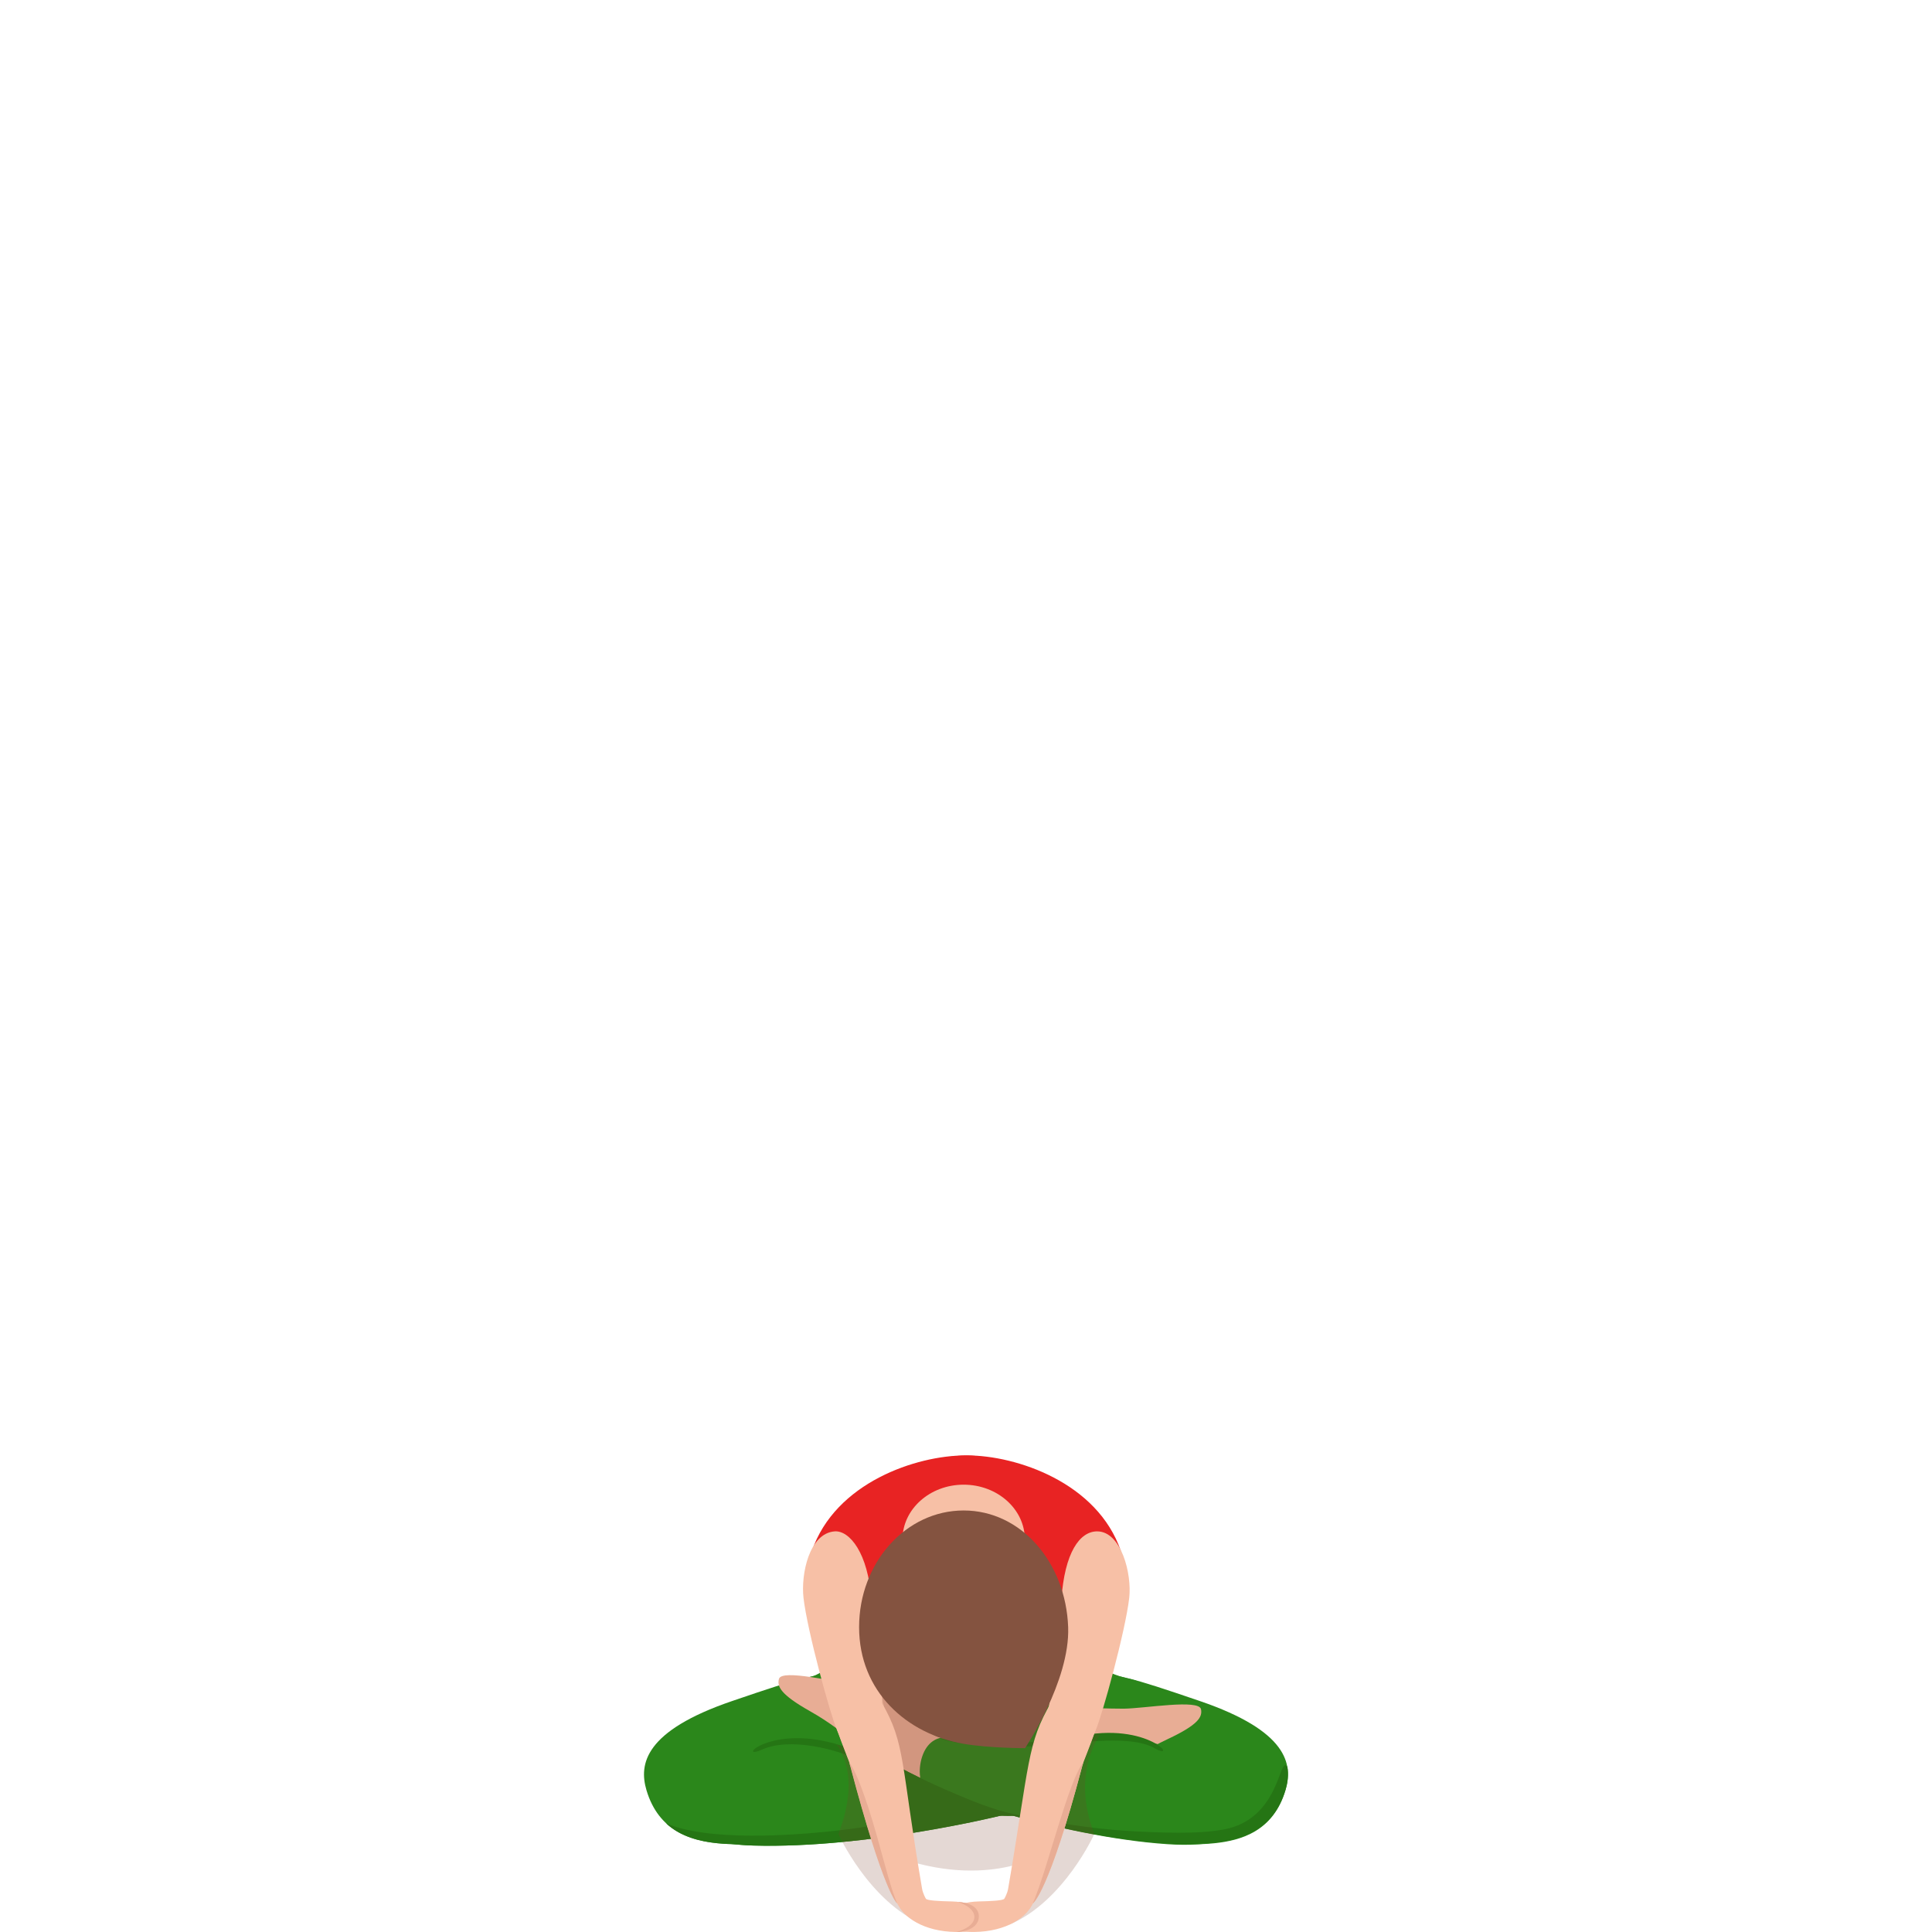 <svg width="300" height="300" viewBox="0 0 300 300" fill="none" xmlns="http://www.w3.org/2000/svg">
<path d="M132.678 232.307C132.678 232.307 133.759 235.115 133.52 242.6C133.309 249.226 132.109 251.411 130.109 256.235C130.109 256.235 137.05 265.955 150.266 265.405C163.483 264.855 170.639 257.039 170.639 257.039C169.281 254.125 167.236 248.548 167.101 242.596C166.932 235.186 167.889 232.358 167.889 232.358C167.886 232.366 132.678 232.307 132.678 232.307Z" fill="#E82323"/>
<path d="M130.167 256.094C130.167 256.094 131.586 261.297 149.859 261.297C169.301 261.297 170.551 256.785 170.551 256.785C170.551 256.785 170.735 257.237 170.951 257.943C171.439 259.526 172.554 260.041 176.215 260.899C178.837 261.516 173.761 269.047 173.473 271.883C173 276.555 169.309 280.022 160.134 281.758C157.427 282.269 152.966 281.68 149.644 281.68C145.96 281.68 142.557 282.589 139.761 281.996C132.055 280.354 128.199 277.807 127.306 271.235C126.91 268.325 123.169 260.786 125.48 260.439C128.864 259.94 130.167 256.094 130.167 256.094Z" fill="#2B871B"/>
<path d="M100.389 277.995C99.174 273.915 100.097 268.775 113.675 264.138C125.01 260.261 125.764 260.194 131.713 259.543C138.807 258.767 151.547 268.256 152.5 271.599C154.392 278.225 146.948 277.199 143.187 278.713C138.204 280.721 133.901 281.821 126.533 282.664C120.811 283.315 120.419 287.149 111.417 286.217C107.268 285.792 102.289 284.356 100.389 277.995Z" fill="#2B871B"/>
<path d="M155.262 281.968C155.262 281.968 134.547 287.066 117.047 286.579C103.173 286.189 101.439 279.788 102.447 274.62C103.45 269.453 113.898 268.828 124.949 270.022C131.59 270.736 137.95 272.9 142.995 273.532C146.717 274.004 150.72 273.169 153.085 273.306C154.612 273.431 156.058 274.351 156.608 276.684C157.088 278.72 156.654 281.766 155.262 281.968Z" fill="#2B871B"/>
<path d="M151.273 273.494C151.273 273.494 145.378 279.481 134.169 273.677C129.943 271.489 122.587 269.769 118.365 271.661C114.143 273.556 119.565 267.503 130.543 271.025C138.953 273.724 152.004 273.369 152.004 273.369" fill="#257514"/>
<path d="M199.606 277.995C200.821 273.915 199.894 268.775 186.32 264.138C174.984 260.261 174.23 260.194 168.286 259.543C161.191 258.767 148.452 268.256 147.494 271.599C145.602 278.225 153.047 277.199 156.807 278.713C161.795 280.721 166.094 281.821 173.461 282.664C179.183 283.315 179.575 287.149 188.573 286.217C192.726 285.792 197.71 284.356 199.606 277.995Z" fill="#2B871B"/>
<path d="M145.676 269.706C144.353 269.219 143.888 268.567 144.457 266.138C145.041 263.653 143.407 262.413 141.508 262.132C139.097 261.777 135.178 261.719 132.921 261.52C129.664 261.231 121.393 259.125 120.958 260.697C120.635 261.863 121.193 263.123 125.75 265.697C129.13 267.608 130.114 268.68 134.021 271.223C134.878 271.785 148.321 280.034 160.138 282.152C162.776 278.505 161.361 275.966 163.014 271.493C156.873 270.927 148.667 270.81 145.676 269.706Z" fill="#E8AD95"/>
<path d="M161.176 272.519C162.53 272.133 163.045 271.52 162.656 269.055C162.257 266.532 163.975 265.416 165.894 265.284C168.324 265.112 172.235 265.346 174.504 265.323C177.772 265.284 186.174 263.806 186.493 265.409C186.732 266.598 186.082 267.811 181.348 270.034C177.834 271.684 176.776 272.679 172.697 274.918C171.797 275.409 160.526 280.787 148.587 282.004C158.307 280.113 157.761 276.801 146.099 273.014C152.259 272.909 158.111 273.393 161.176 272.519Z" fill="#E8AD95"/>
<path d="M144.083 277.819C144.083 277.819 164.001 285.202 181.317 286.368C195.048 287.293 197.352 281.083 196.84 275.841C196.325 270.603 187.704 273.677 177.441 270.127C171.173 267.959 161.956 270.771 156.918 270.927C153.2 271.044 149.324 269.835 146.978 269.749C145.459 269.73 143.948 270.506 143.187 272.78C142.526 274.761 142.725 277.487 144.083 277.819Z" fill="#2B871B"/>
<path d="M189.977 284.09C187.139 284.601 183.447 284.761 176.03 284.359C167.136 283.876 158.957 282.128 153.085 280.681C160.122 282.924 171.331 285.623 181.321 286.294C183.29 286.426 185.016 286.407 186.543 286.27C187.177 286.255 187.839 286.22 188.581 286.146C192.73 285.713 197.713 284.285 199.613 277.92C199.948 276.801 200.117 275.603 199.909 274.355C198.567 272.378 198.886 282.479 189.977 284.09Z" fill="#257514"/>
<path d="M146.579 270.139C146.579 270.139 150.959 271.684 163.418 271.048C165.31 270.951 175.238 269.141 179.23 271.43C183.221 273.712 178.434 267.175 167.267 269.648C158.719 271.539 145.864 269.952 145.864 269.952" fill="#257514"/>
<path d="M146.717 277.846C142.98 276.22 139.673 274.492 137.362 273.205C136.374 273.088 135.347 272.955 134.236 272.792C133.593 272.698 132.04 272.324 130.11 271.938C132.678 272.858 137.127 274.761 138.854 277.386C139.527 278.408 139.742 279.266 139.677 279.992C139.465 282.304 136.285 283.237 135.043 283.537C134.228 283.732 127.591 284.73 120.266 284.984C115.286 285.155 109.999 284.976 106 283.97C105.05 283.732 104.173 283.439 103.393 283.1C105.707 285.245 108.711 285.943 111.379 286.216C112.248 286.306 113.021 286.341 113.744 286.349C114.752 286.462 115.832 286.544 117.009 286.575C134.505 287.067 155.223 281.965 155.223 281.965C155.604 281.91 159.292 282.207 156.115 281.396C152.881 280.51 149.678 279.133 146.717 277.846Z" fill="#257514"/>
<path d="M129.39 248.571C134.185 252.69 141.734 255.349 150.228 255.349C158.364 255.349 165.632 252.912 170.446 249.086C169.866 248.029 173.53 242.873 174.057 240.864C170.419 230.189 157.784 226 150.228 226C142.895 226 131.667 231.441 131.57 235.953C131.459 241.215 130.117 246.219 129.39 248.571Z" fill="#E82323"/>
<path d="M170.366 237.79C174.115 237.79 175.776 244.413 175.346 248.126C174.749 253.274 171.196 266.235 170.124 268.711C168.47 272.526 167.609 277.105 164.436 276.949C161.614 276.812 161.168 270.006 164.121 259.628C164.629 257.849 164.694 250.173 164.809 248.449C165.302 241.066 167.666 237.79 170.366 237.79Z" fill="#F7C0A6"/>
<path d="M149.886 255.353C141.749 255.353 134.482 252.916 129.667 249.09C130.244 248.033 126.579 242.876 126.057 240.868C129.694 230.189 142.33 226 149.886 226C157.219 226 167.663 231.449 167.393 235.953C167.167 239.702 158.376 255.353 149.886 255.353Z" fill="#E82323"/>
<path d="M129.606 237.791C125.665 238.084 124.342 244.414 124.769 248.127C125.365 253.275 128.918 266.236 129.991 268.712C131.644 272.527 132.506 277.106 135.678 276.95C138.501 276.813 138.947 270.007 135.993 259.629C135.486 257.85 135.42 250.174 135.305 248.45C134.813 241.067 131.871 237.623 129.606 237.791Z" fill="#F7C0A6"/>
<path opacity="0.2" d="M170.912 269.211C170.912 269.211 166.19 275.198 169.928 284.781C169.928 284.781 165.206 295.261 156.742 298.853L162.056 285.381L168.943 269.414L170.912 269.211Z" fill="#7A3D2A"/>
<path opacity="0.2" d="M129.883 270.908C129.883 270.908 133.917 275.198 130.179 284.781C130.179 284.781 134.901 295.261 143.364 298.853L138.05 285.382L131.752 271.309L129.883 270.908Z" fill="#7A3D2A"/>
<path opacity="0.2" d="M136.966 262.526L162.941 263.591L162.745 282.886L161.76 287.976C161.76 287.976 152.412 293.764 137.458 287.675C137.05 287.508 136.966 262.526 136.966 262.526Z" fill="#7A3D2A"/>
<path d="M170.223 263.922C167.451 262.986 163.852 263.271 163.236 264.32C159.464 270.775 159.891 273.7 156.546 293.264C156.411 294.063 155.957 294.836 155.93 294.859C155.661 295.109 154.062 295.21 151.87 295.257C150.239 295.296 148.378 295.756 147.54 296.653C145.756 298.568 147.255 300.035 151.231 299.996C156.35 299.945 159.491 297.648 160.383 295.553C160.383 295.553 162.844 293.958 168.058 274.196C168.485 272.581 172.288 264.62 170.223 263.922Z" fill="#F7C0A6"/>
<path d="M129.891 263.922C132.663 262.986 136.262 263.271 136.877 264.32C140.65 270.775 139.831 273.7 143.176 293.264C143.314 294.063 143.764 294.836 143.791 294.859C144.06 295.109 145.66 295.21 147.848 295.257C149.478 295.296 151.736 295.756 152.57 296.653C154.354 298.568 152.459 300.035 148.486 299.996C143.368 299.945 140.227 297.648 139.335 295.553C139.335 295.553 137.27 293.958 132.052 274.196C131.629 272.581 127.826 264.62 129.891 263.922Z" fill="#F7C0A6"/>
<path d="M148.775 295.359C148.775 295.359 151.367 296.092 151.301 297.723C151.236 299.353 148.49 300 148.49 300C148.49 300 151.851 299.985 151.989 297.687C152.12 295.527 149.002 295.293 148.775 295.359Z" fill="#E8AD95"/>
<path d="M159.137 239.047C159.137 243.746 154.884 247.553 149.636 247.553C144.391 247.553 140.138 243.746 140.138 239.047C140.138 234.347 144.391 230.54 149.636 230.54C154.881 230.54 159.137 234.347 159.137 239.047Z" fill="#F7C0A6"/>
<path d="M165.863 252.663C166.167 261.044 159.169 271.454 159.169 271.454C159.169 271.454 153.57 271.454 149.632 270.779C140.796 269.262 133.401 262.671 133.401 252.663C133.401 242.658 140.665 234.546 149.632 234.546C158.6 234.546 165.502 242.662 165.863 252.663Z" fill="#845340"/>
<path d="M160.184 295.967C160.26 295.83 160.326 295.694 160.384 295.561C160.384 295.561 162.845 293.966 168.059 274.203C168.093 274.071 168.155 273.891 168.228 273.681C167.801 274.121 166.909 275.603 165.302 280.491C163.268 286.688 161.633 292.886 160.184 295.967Z" fill="#E8AD95"/>
<path d="M139.496 295.967C139.419 295.83 139.354 295.694 139.296 295.561C139.296 295.561 137.231 293.966 132.013 274.203C131.978 274.071 131.917 273.891 131.844 273.681C132.271 274.121 133.163 275.603 134.77 280.491C136.808 286.688 138.046 292.886 139.496 295.967Z" fill="#E8AD95"/>
</svg>

